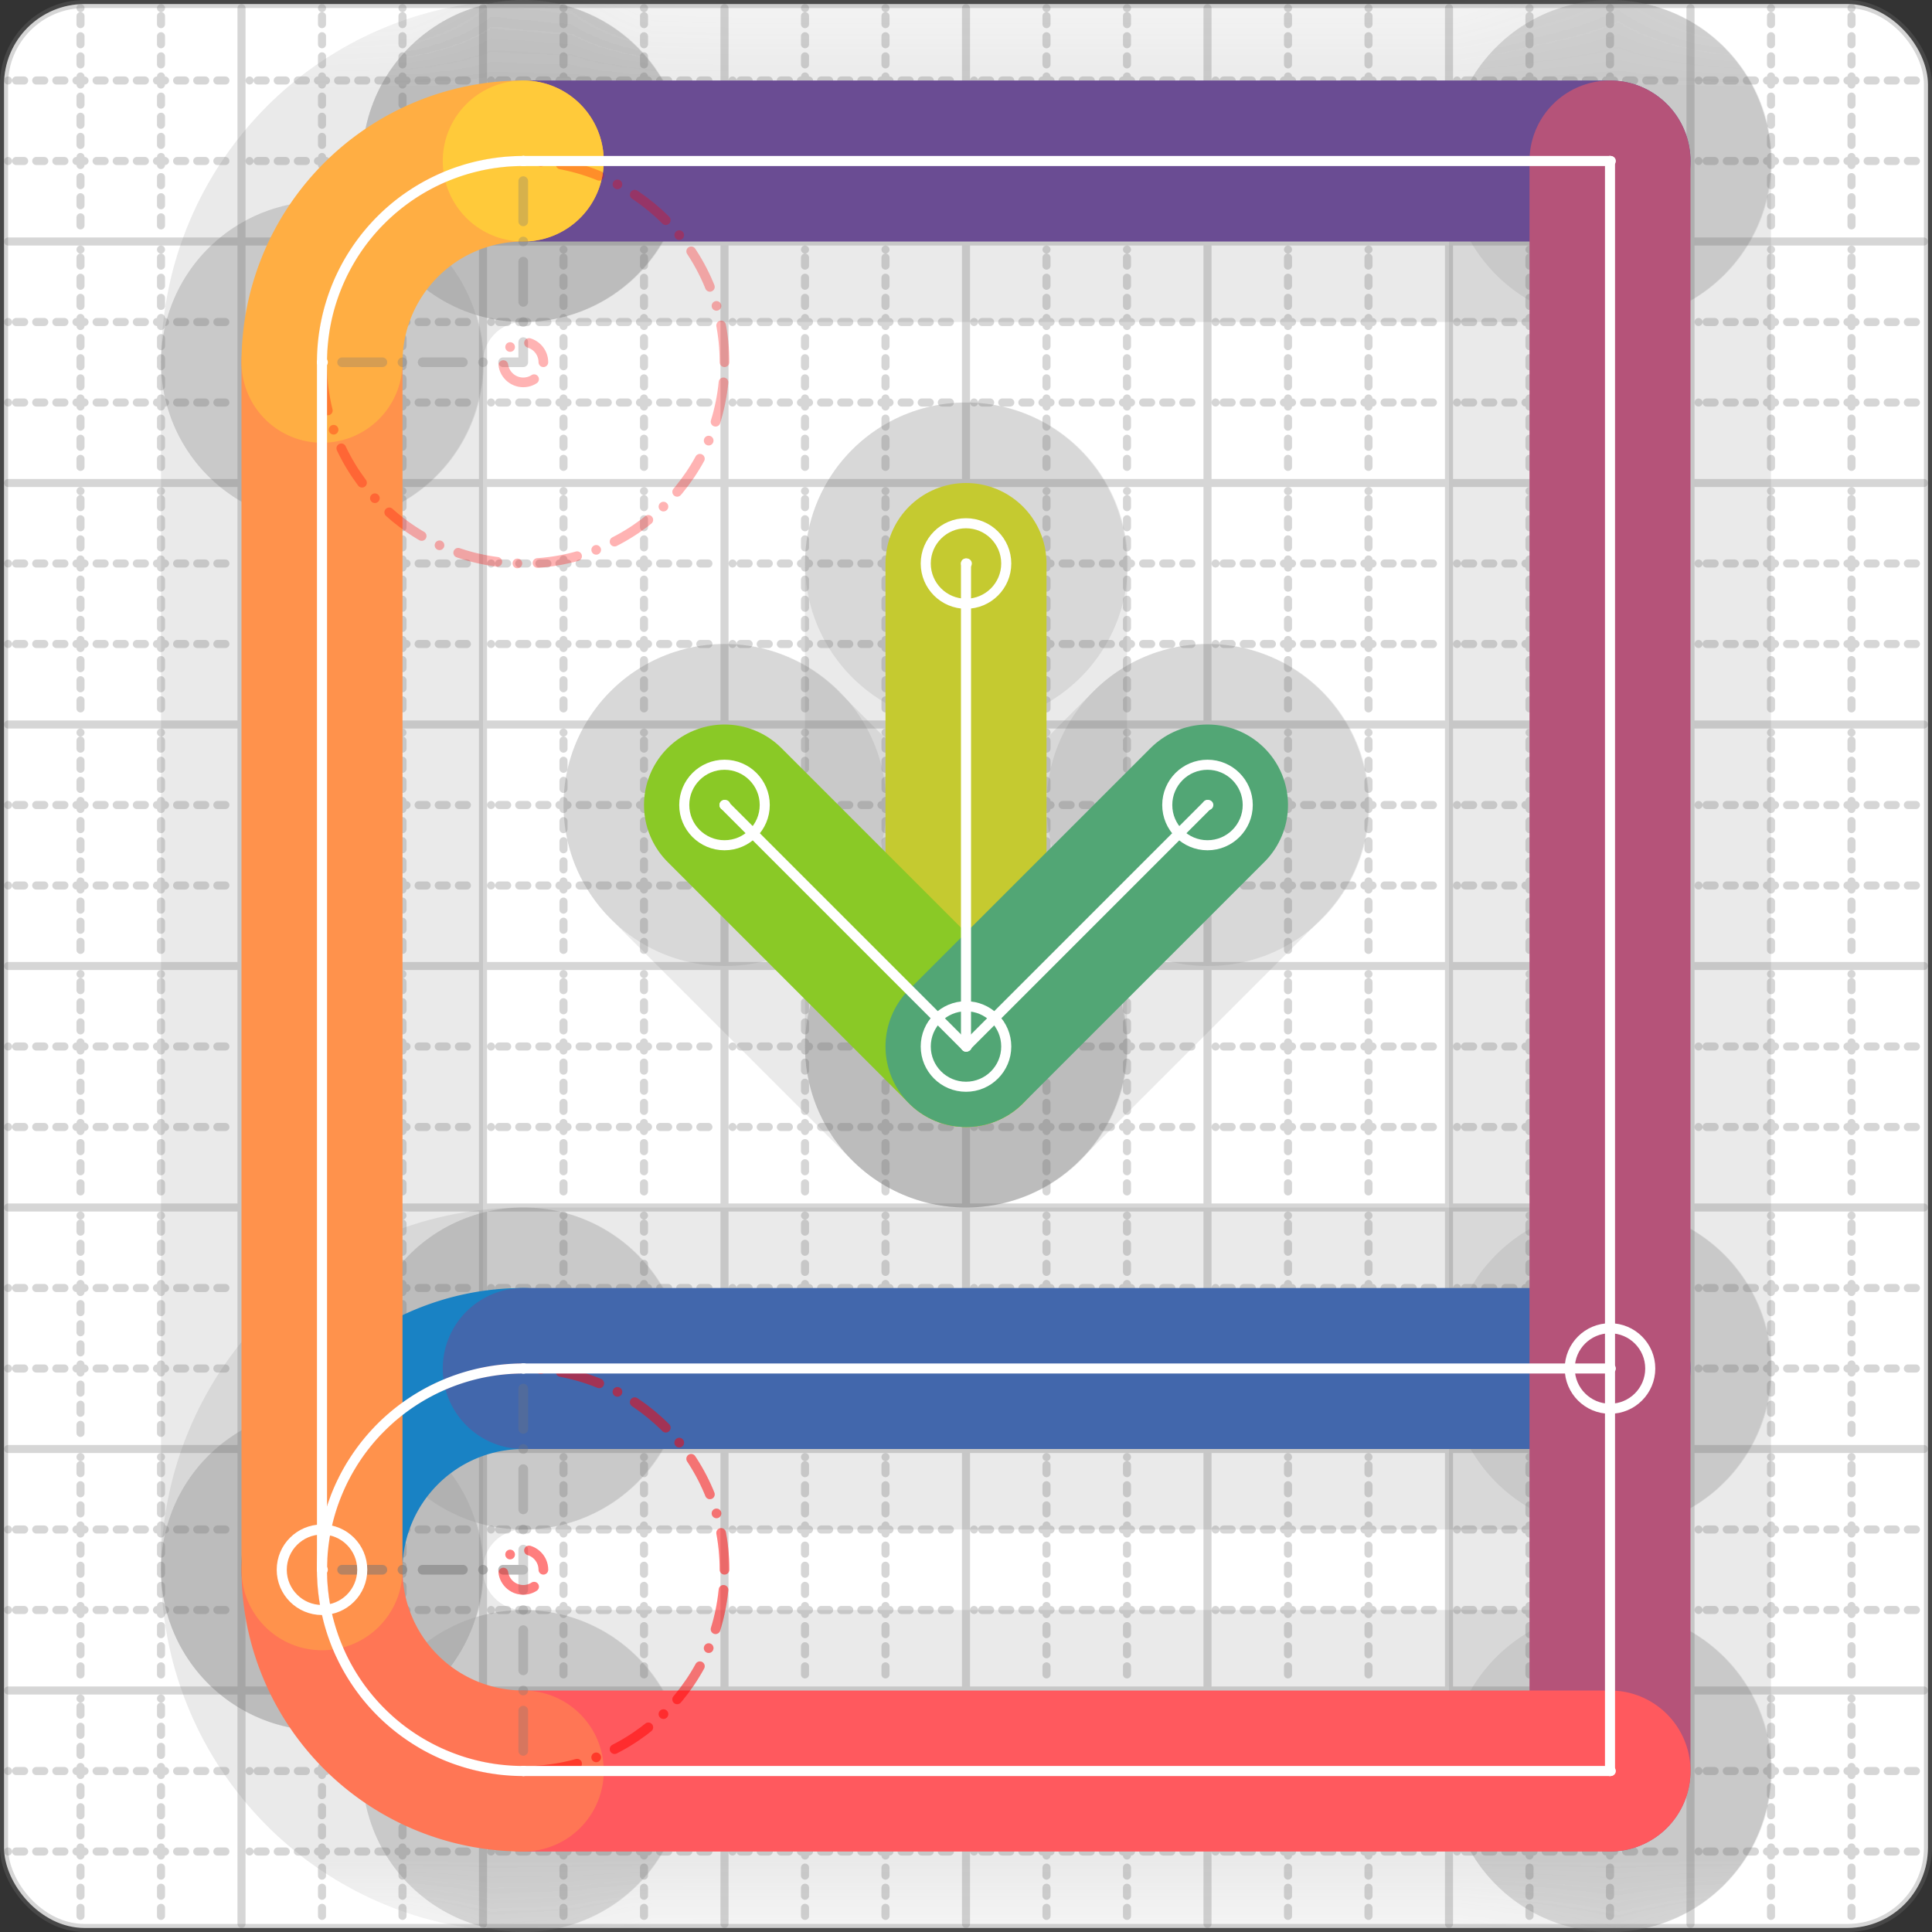 <svg xmlns="http://www.w3.org/2000/svg" width="24" height="24" viewBox="0 0 24 24" fill="none" stroke="currentColor" stroke-width="2" stroke-linecap="round" stroke-linejoin="round"><rect x="0" y="0" width="24" height="24" fill="#333333" stroke="none"/><style>
  @media screen and (prefers-color-scheme: light) {
    .svg-preview-grid-rect { fill: none }
  }
  @media screen and (prefers-color-scheme: dark) {
    .svg-preview-grid-rect { fill: none }
    .svg
    .svg-preview-grid-group,
    .svg-preview-radii-group,
    .svg-preview-shadow-mask-group,
    .svg-preview-shadow-group {
      stroke: #fff;
    }
  }
</style><g class="svg-preview-grid-group" stroke-linecap="butt" stroke-width="0.1" stroke="#777" stroke-opacity="0.3"><rect class="svg-preview-grid-rect" width="23.9" height="23.9" x="0.05" y="0.05" rx="1" fill="#fff"></rect><path stroke-dasharray="0 0.1 0.1 0.15 0.1 0.15 0.1 0.15 0.1 0.15 0.1 0.15 0.1 0.15 0.1 0.15 0.1 0.15 0.1 0.15 0.1 0.15 0.1 0.15 0 0.15" stroke-width="0.1" d="M0.1 1h23.8M1 0.1v23.8M0.1 2h23.8M2 0.1v23.8M0.1 4h23.8M4 0.1v23.8M0.1 5h23.8M5 0.1v23.8M0.1 7h23.8M7 0.1v23.8M0.1 8h23.8M8 0.1v23.8M0.1 10h23.8M10 0.1v23.8M0.1 11h23.8M11 0.1v23.8M0.1 13h23.8M13 0.1v23.8M0.1 14h23.8M14 0.1v23.8M0.1 16h23.8M16 0.1v23.8M0.1 17h23.8M17 0.1v23.8M0.1 19h23.8M19 0.1v23.8M0.1 20h23.8M20 0.1v23.8M0.1 22h23.8M22 0.1v23.8M0.1 23h23.8M23 0.1v23.8"></path><path d="M0.1 3h23.8M3 0.1v23.8M0.1 6h23.8M6 0.1v23.8M0.1 9h23.8M9 0.1v23.8M0.1 12h23.8M12 0.1v23.8M0.1 15h23.8M15 0.1v23.8M0.1 18h23.8M18 0.1v23.8M0.1 21h23.8M21 0.1v23.8"></path></g><g class="svg-preview-shadow-mask-group" stroke-width="4" stroke="#777" stroke-opacity="0.15"><mask id="svg-preview-shadow-mask-0" maskUnits="userSpaceOnUse" stroke-opacity="1" stroke-width="4" stroke="#000"><rect x="0" y="0" width="24" height="24" fill="#fff" stroke="none" rx="1"></rect><path d="M4 19.5h.01M6.5 17h.01M20 17h.01"></path></mask><mask id="svg-preview-shadow-mask-1" maskUnits="userSpaceOnUse" stroke-opacity="1" stroke-width="4" stroke="#000"><rect x="0" y="0" width="24" height="24" fill="#fff" stroke="none" rx="1"></rect><path d="M6.5 2h.01M20 2h.01M20 22h.01M6.5 22h.01M4 19.5h.01M4 4.5h.01"></path></mask><mask id="svg-preview-shadow-mask-2" maskUnits="userSpaceOnUse" stroke-opacity="1" stroke-width="4" stroke="#000"><rect x="0" y="0" width="24" height="24" fill="#fff" stroke="none" rx="1"></rect><path d="M12 13h.01M12 7h.01"></path></mask><mask id="svg-preview-shadow-mask-3" maskUnits="userSpaceOnUse" stroke-opacity="1" stroke-width="4" stroke="#000"><rect x="0" y="0" width="24" height="24" fill="#fff" stroke="none" rx="1"></rect><path d="M9 10h.01M12 13h.01M15 10h.01"></path></mask></g><g class="svg-preview-shadow-group" stroke-width="4" stroke="#777" stroke-opacity="0.15"><path mask="url(#svg-preview-shadow-mask-0)" d="M 4 19.5 A2.5 2.5 0 0 1 6.5 17"></path><path mask="url(#svg-preview-shadow-mask-0)" d="M 6.5 17 L 20 17"></path><path mask="url(#svg-preview-shadow-mask-1)" d="M 6.5 2 L 20 2"></path><path mask="url(#svg-preview-shadow-mask-1)" d="M 20 2 L 20 22"></path><path mask="url(#svg-preview-shadow-mask-1)" d="M 20 22 L 6.5 22"></path><path mask="url(#svg-preview-shadow-mask-1)" d="M 6.5 22 A2.5 2.5 0 0 1 4 19.5"></path><path mask="url(#svg-preview-shadow-mask-1)" d="M 4 19.5 L 4 4.5"></path><path mask="url(#svg-preview-shadow-mask-1)" d="M 4 4.5 A2.5 2.5 0 0 1 6.5 2"></path><path mask="url(#svg-preview-shadow-mask-1)" d="M 6.5 2 L 6.5 2"></path><path mask="url(#svg-preview-shadow-mask-2)" d="M 12 13 L 12 7"></path><path mask="url(#svg-preview-shadow-mask-3)" d="M 9 10 L 12 13"></path><path mask="url(#svg-preview-shadow-mask-3)" d="M 12 13 L 15 10"></path><path d="M4 19.5h.01M6.5 17h.01M20 17h.01M6.5 2h.01M20 2h.01M20 22h.01M6.5 22h.01M4 4.5h.01M12 13h.01M12 7h.01M9 10h.01M15 10h.01"></path></g><g class="svg-preview-handles-group" stroke-width="0.12" stroke="#777" stroke-opacity="0.6"></g><g class="svg-preview-colored-path-group"><path d="M 4 19.5 A2.5 2.5 0 0 1 6.5 17" stroke="#1982c4"></path><path d="M 6.5 17 L 20 17" stroke="#4267AC"></path><path d="M 6.5 2 L 20 2" stroke="#6a4c93"></path><path d="M 20 2 L 20 22" stroke="#B55379"></path><path d="M 20 22 L 6.5 22" stroke="#FF595E"></path><path d="M 6.5 22 A2.5 2.5 0 0 1 4 19.5" stroke="#FF7655"></path><path d="M 4 19.5 L 4 4.5" stroke="#ff924c"></path><path d="M 4 4.5 A2.5 2.5 0 0 1 6.5 2" stroke="#FFAE43"></path><path d="M 6.5 2 L 6.5 2" stroke="#ffca3a"></path><path d="M 12 13 L 12 7" stroke="#C5CA30"></path><path d="M 9 10 L 12 13" stroke="#8ac926"></path><path d="M 12 13 L 15 10" stroke="#52A675"></path></g><g class="svg-preview-radii-group" stroke-width="0.12" stroke-dasharray="0 0.25 0.25" stroke="#777" stroke-opacity="0.3"><path d="M4 19.5 6.5 19.5 6.5 17"></path><circle cy="19.5" cx="6.5" r="0.25" stroke-dasharray="0" stroke="red"></circle><circle cy="19.5" cx="6.5" r="2.5" stroke="red"></circle><path d="M6.5 22 6.5 19.5 4 19.5"></path><circle cy="19.5" cx="6.5" r="0.25" stroke-dasharray="0" stroke="red"></circle><circle cy="19.5" cx="6.5" r="2.5" stroke="red"></circle><path d="M4 4.5 6.5 4.5 6.5 2"></path><circle cy="4.5" cx="6.5" r="0.25" stroke-dasharray="0" stroke="red"></circle><circle cy="4.5" cx="6.5" r="2.5" stroke="red"></circle></g><g class="svg-preview-control-path-marker-mask-group" stroke-width="1" stroke="#000"><mask id="svg-preview-control-path-marker-mask-0" maskUnits="userSpaceOnUse"><rect x="0" y="0" width="24" height="24" fill="#fff" stroke="none" rx="1"></rect><path d="M4 19.5h.01"></path><path d="M6.5 17h.01"></path></mask><mask id="svg-preview-control-path-marker-mask-1" maskUnits="userSpaceOnUse"><rect x="0" y="0" width="24" height="24" fill="#fff" stroke="none" rx="1"></rect><path d="M6.5 17h.01"></path><path d="M20 17h.01"></path></mask><mask id="svg-preview-control-path-marker-mask-2" maskUnits="userSpaceOnUse"><rect x="0" y="0" width="24" height="24" fill="#fff" stroke="none" rx="1"></rect><path d="M6.5 2h.01"></path><path d="M20 2h.01"></path></mask><mask id="svg-preview-control-path-marker-mask-3" maskUnits="userSpaceOnUse"><rect x="0" y="0" width="24" height="24" fill="#fff" stroke="none" rx="1"></rect><path d="M20 2h.01"></path><path d="M20 22h.01"></path></mask><mask id="svg-preview-control-path-marker-mask-4" maskUnits="userSpaceOnUse"><rect x="0" y="0" width="24" height="24" fill="#fff" stroke="none" rx="1"></rect><path d="M20 22h.01"></path><path d="M6.5 22h.01"></path></mask><mask id="svg-preview-control-path-marker-mask-5" maskUnits="userSpaceOnUse"><rect x="0" y="0" width="24" height="24" fill="#fff" stroke="none" rx="1"></rect><path d="M6.5 22h.01"></path><path d="M4 19.5h.01"></path></mask><mask id="svg-preview-control-path-marker-mask-6" maskUnits="userSpaceOnUse"><rect x="0" y="0" width="24" height="24" fill="#fff" stroke="none" rx="1"></rect><path d="M4 19.5h.01"></path><path d="M4 4.5h.01"></path></mask><mask id="svg-preview-control-path-marker-mask-7" maskUnits="userSpaceOnUse"><rect x="0" y="0" width="24" height="24" fill="#fff" stroke="none" rx="1"></rect><path d="M4 4.5h.01"></path><path d="M6.5 2h.01"></path></mask><mask id="svg-preview-control-path-marker-mask-8" maskUnits="userSpaceOnUse"><rect x="0" y="0" width="24" height="24" fill="#fff" stroke="none" rx="1"></rect><path d="M6.5 2h.01"></path><path d="M6.5 2h.01"></path></mask><mask id="svg-preview-control-path-marker-mask-9" maskUnits="userSpaceOnUse"><rect x="0" y="0" width="24" height="24" fill="#fff" stroke="none" rx="1"></rect><path d="M12 13h.01"></path><path d="M12 7h.01"></path></mask><mask id="svg-preview-control-path-marker-mask-10" maskUnits="userSpaceOnUse"><rect x="0" y="0" width="24" height="24" fill="#fff" stroke="none" rx="1"></rect><path d="M9 10h.01"></path><path d="M12 13h.01"></path></mask><mask id="svg-preview-control-path-marker-mask-11" maskUnits="userSpaceOnUse"><rect x="0" y="0" width="24" height="24" fill="#fff" stroke="none" rx="1"></rect><path d="M12 13h.01"></path><path d="M15 10h.01"></path></mask></g><g class="svg-preview-control-path-group" stroke="#fff" stroke-width="0.125"><path mask="url(#svg-preview-control-path-marker-mask-0)" d="M 4 19.5 A2.5 2.5 0 0 1 6.5 17"></path><path mask="url(#svg-preview-control-path-marker-mask-1)" d="M 6.5 17 L 20 17"></path><path mask="url(#svg-preview-control-path-marker-mask-2)" d="M 6.5 2 L 20 2"></path><path mask="url(#svg-preview-control-path-marker-mask-3)" d="M 20 2 L 20 22"></path><path mask="url(#svg-preview-control-path-marker-mask-4)" d="M 20 22 L 6.5 22"></path><path mask="url(#svg-preview-control-path-marker-mask-5)" d="M 6.5 22 A2.5 2.5 0 0 1 4 19.5"></path><path mask="url(#svg-preview-control-path-marker-mask-6)" d="M 4 19.5 L 4 4.5"></path><path mask="url(#svg-preview-control-path-marker-mask-7)" d="M 4 4.5 A2.5 2.5 0 0 1 6.5 2"></path><path mask="url(#svg-preview-control-path-marker-mask-8)" d="M 6.5 2 L 6.5 2"></path><path mask="url(#svg-preview-control-path-marker-mask-9)" d="M 12 13 L 12 7"></path><path mask="url(#svg-preview-control-path-marker-mask-10)" d="M 9 10 L 12 13"></path><path mask="url(#svg-preview-control-path-marker-mask-11)" d="M 12 13 L 15 10"></path></g><g class="svg-preview-control-path-marker-group" stroke="#fff" stroke-width="0.125"><path d="M4 19.5h.01M6.5 17h.01M6.5 17h.01M20 17h.01M6.5 2h.01M20 2h.01M20 2h.01M20 22h.01M20 22h.01M6.5 22h.01M6.5 22h.01M4 19.5h.01M4 19.5h.01M4 4.5h.01M4 4.5h.01M6.5 2h.01M6.5 2h.01M6.5 2h.01M12 13h.01M12 7h.01M9 10h.01M12 13h.01M12 13h.01M15 10h.01"></path><circle cx="4" cy="19.5" r="0.5"></circle><circle cx="20" cy="17" r="0.5"></circle><circle cx="12" cy="13" r="0.5"></circle><circle cx="12" cy="7" r="0.5"></circle><circle cx="9" cy="10" r="0.5"></circle><circle cx="15" cy="10" r="0.5"></circle></g><g class="svg-preview-handles-group" stroke-width="0.12" stroke="#FFF" stroke-opacity="0.3"></g></svg>
